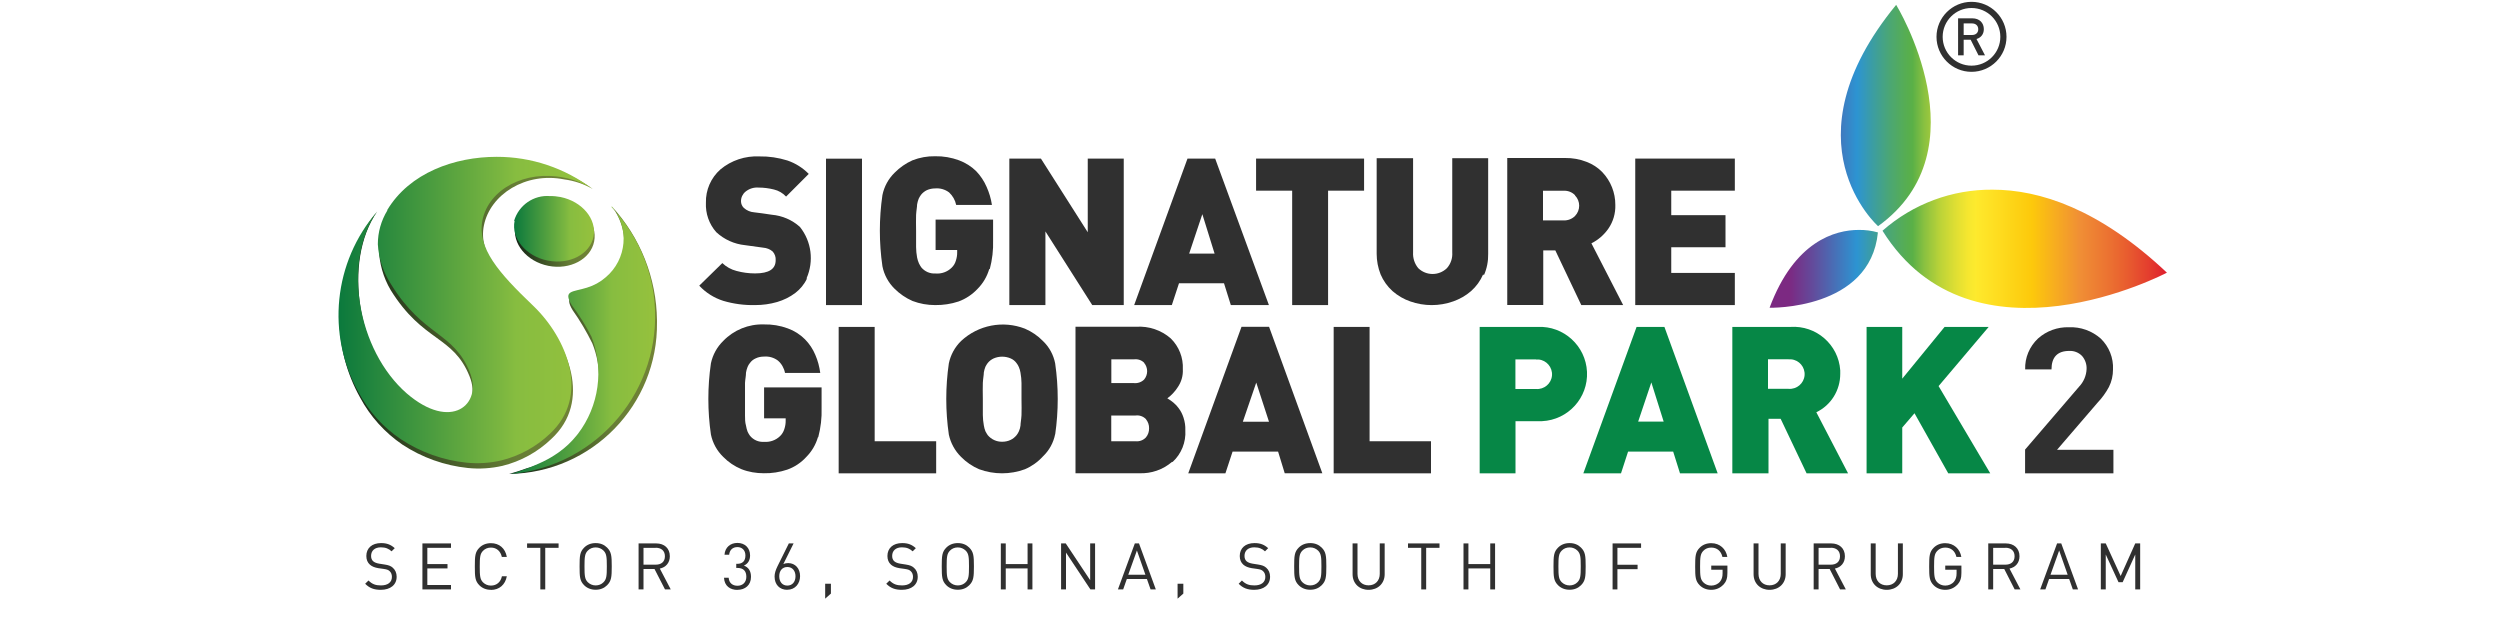 <?xml version="1.0" encoding="UTF-8"?><svg id="a" xmlns="http://www.w3.org/2000/svg" xmlns:xlink="http://www.w3.org/1999/xlink" viewBox="0 0 300 75"><defs><style>.i{fill:url(#c);}.j{fill:#303030;}.k{fill:url(#f);}.l{fill:url(#g);}.m{fill:url(#b);}.n{fill:url(#h);}.o{fill:#068746;}.p{fill:url(#d);}.q{fill:url(#e);}</style><linearGradient id="b" x1="61.78" y1="28.02" x2="71.36" y2="28.02" gradientTransform="matrix(1, 0, 0, 1, 0, 0)" gradientUnits="userSpaceOnUse"><stop offset="0" stop-color="#122315"/><stop offset=".7" stop-color="#677e36"/><stop offset=".95" stop-color="#708236"/><stop offset="1" stop-color="#738336"/></linearGradient><linearGradient id="c" x1="61.1" y1="40.81" x2="78.84" y2="40.81" xlink:href="#b"/><linearGradient id="d" x1="40.74" y1="37.76" x2="71.14" y2="37.76" xlink:href="#b"/><linearGradient id="e" x1="61.69" y1="27.45" x2="71.28" y2="27.45" gradientTransform="matrix(1, 0, 0, 1, 0, 0)" gradientUnits="userSpaceOnUse"><stop offset="0" stop-color="#0b793d"/><stop offset=".64" stop-color="#7bb640"/><stop offset=".7" stop-color="#87bd40"/><stop offset=".99" stop-color="#95c13d"/><stop offset="1" stop-color="#95c13d"/></linearGradient><linearGradient id="f" x1="40.62" y1="37.2" x2="71.08" y2="37.2" xlink:href="#e"/><linearGradient id="g" x1="61.31" y1="40.82" x2="78.62" y2="40.82" xlink:href="#e"/><linearGradient id="h" x1="212.35" y1="18.76" x2="260.03" y2="18.76" gradientTransform="matrix(1, 0, 0, 1, 0, 0)" gradientUnits="userSpaceOnUse"><stop offset="0" stop-color="#7c2982"/><stop offset=".05" stop-color="#7c2982"/><stop offset=".11" stop-color="#624c9c"/><stop offset=".22" stop-color="#2c94d2"/><stop offset=".25" stop-color="#389bad"/><stop offset=".3" stop-color="#4aa676"/><stop offset=".34" stop-color="#56ad54"/><stop offset=".36" stop-color="#5ab047"/><stop offset=".39" stop-color="#8ac140"/><stop offset=".43" stop-color="#bcd338"/><stop offset=".47" stop-color="#e0df33"/><stop offset=".5" stop-color="#f6e72f"/><stop offset=".52" stop-color="#feea2e"/><stop offset=".52" stop-color="#fee92d"/><stop offset=".66" stop-color="#fdc90b"/><stop offset=".78" stop-color="#f08f35"/><stop offset=".86" stop-color="#eb6f31"/><stop offset=".89" stop-color="#e9612f"/><stop offset=".91" stop-color="#e7572f"/><stop offset=".96" stop-color="#e33a2e"/><stop offset="1" stop-color="#de1e2e"/></linearGradient></defs><g><path class="j" d="M45.7,70.78c-.82,0-1.37-.21-1.88-.73l.4-.39c.46,.46,.88,.59,1.5,.59,.81,0,1.31-.37,1.31-1.02,0-.29-.09-.52-.27-.69-.17-.16-.33-.21-.72-.27l-.64-.09c-.43-.07-.76-.2-1.01-.42-.28-.25-.43-.59-.43-1.04,0-.94,.67-1.55,1.77-1.55,.7,0,1.17,.19,1.64,.61l-.38,.38c-.33-.31-.71-.48-1.29-.48-.74,0-1.17,.41-1.17,1.03,0,.27,.08,.49,.25,.64,.17,.15,.43,.24,.72,.29l.64,.1c.51,.08,.75,.17,1,.39,.29,.26,.46,.63,.46,1.08,0,.97-.75,1.57-1.91,1.57"/><polygon class="j" points="50.69 70.73 50.69 65.21 54.12 65.21 54.12 65.74 51.28 65.74 51.28 67.69 53.7 67.69 53.7 68.21 51.28 68.21 51.28 70.2 54.12 70.2 54.12 70.73 50.69 70.73"/><path class="j" d="M58.91,70.78c-.57,0-1.04-.2-1.38-.54-.52-.52-.55-1-.55-2.26s.03-1.74,.55-2.26c.34-.34,.81-.54,1.38-.54,1,0,1.72,.61,1.91,1.65h-.6c-.15-.68-.62-1.12-1.31-1.12-.37,0-.7,.13-.95,.39-.35,.36-.39,.76-.39,1.89s.04,1.53,.39,1.89c.25,.25,.58,.39,.95,.39,.69,0,1.18-.43,1.32-1.12h.59c-.19,1.03-.92,1.64-1.91,1.64"/><polygon class="j" points="65.43 65.74 65.43 70.73 64.84 70.73 64.84 65.74 63.25 65.74 63.25 65.21 67.03 65.21 67.03 65.74 65.43 65.74"/><path class="j" d="M72.85,70.23c-.34,.34-.8,.54-1.37,.54s-1.04-.2-1.38-.54c-.52-.52-.55-1-.55-2.26s.03-1.74,.55-2.26c.34-.34,.8-.54,1.38-.54s1.03,.2,1.37,.54c.52,.52,.56,1,.56,2.26s-.04,1.74-.56,2.26m-.42-4.15c-.25-.25-.58-.39-.95-.39s-.7,.13-.95,.39c-.35,.36-.39,.76-.39,1.89s.04,1.53,.39,1.89c.26,.25,.58,.39,.95,.39s.7-.13,.95-.39c.35-.36,.39-.76,.39-1.89s-.04-1.53-.39-1.89Z"/><path class="j" d="M79.8,70.73l-1.26-2.45h-1.32v2.45h-.59v-5.52h2.12c.96,0,1.63,.58,1.63,1.54,0,.8-.49,1.33-1.2,1.48l1.31,2.5h-.69Zm-1.11-4.99h-1.47v2.02h1.47c.64,0,1.1-.33,1.1-1.01s-.46-1.02-1.1-1.02Z"/><path class="j" d="M88.5,70.79c-.87,0-1.57-.46-1.62-1.46h.56c.05,.69,.53,.96,1.06,.96,.6,0,1.06-.39,1.06-1.07s-.33-1.07-1.09-1.07h-.12v-.49h.12c.67,0,.98-.38,.98-1,0-.66-.43-1.01-.96-1.01-.58,0-.94,.36-.99,.92h-.56c.06-.89,.71-1.42,1.55-1.42,.9,0,1.52,.6,1.52,1.5,0,.58-.25,1-.74,1.22,.56,.21,.85,.66,.85,1.35,0,1.01-.72,1.56-1.62,1.56"/><path class="j" d="M94.48,70.78c-.94,0-1.53-.64-1.53-1.59,0-.39,.12-.77,.35-1.24l1.36-2.74h.57l-1.23,2.48c.17-.08,.36-.12,.58-.12,.86,0,1.43,.66,1.43,1.56s-.59,1.64-1.53,1.64m0-2.73c-.59,0-.97,.43-.97,1.11s.38,1.12,.97,1.12,.98-.44,.98-1.12c0-.61-.34-1.11-.98-1.11Z"/><polygon class="j" points="99.02 71.84 99.02 70.05 99.71 70.05 99.71 71.23 99.02 71.84"/><path class="j" d="M108.23,70.78c-.82,0-1.37-.21-1.88-.73l.4-.39c.46,.46,.88,.59,1.5,.59,.81,0,1.31-.37,1.31-1.02,0-.29-.09-.52-.27-.69-.17-.16-.32-.21-.72-.27l-.64-.09c-.43-.07-.76-.2-1.01-.42-.28-.25-.43-.59-.43-1.04,0-.94,.67-1.55,1.77-1.55,.71,0,1.17,.19,1.64,.61l-.38,.38c-.33-.31-.71-.48-1.29-.48-.74,0-1.17,.41-1.17,1.03,0,.27,.08,.49,.25,.64,.17,.15,.43,.24,.72,.29l.64,.1c.51,.08,.75,.17,1,.39,.3,.26,.46,.63,.46,1.08,0,.97-.75,1.57-1.91,1.57"/><path class="j" d="M116.31,70.23c-.34,.34-.8,.54-1.37,.54s-1.04-.2-1.38-.54c-.52-.52-.55-1-.55-2.26s.03-1.74,.55-2.26c.34-.34,.81-.54,1.38-.54s1.03,.2,1.37,.54c.52,.52,.56,1,.56,2.26s-.04,1.74-.56,2.26m-.42-4.15c-.26-.25-.58-.39-.95-.39s-.7,.13-.95,.39c-.35,.36-.39,.76-.39,1.89s.04,1.53,.39,1.89c.25,.25,.58,.39,.95,.39s.7-.13,.95-.39c.35-.36,.39-.76,.39-1.89s-.04-1.53-.39-1.89Z"/><polygon class="j" points="123.31 70.73 123.31 68.21 120.69 68.21 120.69 70.73 120.1 70.73 120.1 65.21 120.69 65.21 120.69 67.69 123.31 67.69 123.31 65.21 123.89 65.21 123.89 70.73 123.31 70.73"/><polygon class="j" points="130.85 70.73 127.92 66.31 127.92 70.73 127.33 70.73 127.33 65.21 127.89 65.21 130.82 69.62 130.82 65.21 131.41 65.21 131.41 70.73 130.85 70.73"/><path class="j" d="M138.07,70.73l-.44-1.25h-2.41l-.44,1.25h-.63l2.03-5.52h.5l2.02,5.52h-.63Zm-1.64-4.67l-1.04,2.91h2.06l-1.02-2.91Z"/><polygon class="j" points="141.31 71.84 141.31 70.05 142 70.05 142 71.23 141.31 71.84"/><path class="j" d="M150.52,70.78c-.82,0-1.37-.21-1.88-.73l.39-.39c.46,.46,.88,.59,1.5,.59,.81,0,1.31-.37,1.31-1.02,0-.29-.09-.52-.27-.69-.17-.16-.32-.21-.72-.27l-.64-.09c-.43-.07-.76-.2-1.01-.42-.28-.25-.43-.59-.43-1.04,0-.94,.67-1.55,1.77-1.55,.71,0,1.17,.19,1.64,.61l-.38,.38c-.33-.31-.71-.48-1.29-.48-.74,0-1.17,.41-1.17,1.03,0,.27,.08,.49,.25,.64,.17,.15,.43,.24,.72,.29l.64,.1c.51,.08,.75,.17,1,.39,.3,.26,.46,.63,.46,1.08,0,.97-.75,1.57-1.91,1.57"/><path class="j" d="M158.6,70.23c-.34,.34-.8,.54-1.37,.54s-1.04-.2-1.38-.54c-.52-.52-.55-1-.55-2.26s.03-1.74,.55-2.26c.34-.34,.81-.54,1.38-.54s1.03,.2,1.37,.54c.52,.52,.56,1,.56,2.26s-.04,1.74-.56,2.26m-.42-4.15c-.26-.25-.58-.39-.95-.39s-.7,.13-.95,.39c-.35,.36-.39,.76-.39,1.89s.04,1.53,.39,1.89c.25,.25,.58,.39,.95,.39s.7-.13,.95-.39c.35-.36,.39-.76,.39-1.89s-.04-1.53-.39-1.89Z"/><path class="j" d="M164.23,70.78c-1.12,0-1.92-.77-1.92-1.87v-3.7h.59v3.65c0,.84,.53,1.38,1.33,1.38s1.34-.55,1.34-1.38v-3.65h.59v3.7c0,1.1-.81,1.87-1.93,1.87"/><polygon class="j" points="171.14 65.74 171.14 70.73 170.55 70.73 170.55 65.74 168.96 65.74 168.96 65.21 172.74 65.21 172.74 65.74 171.14 65.74"/><polygon class="j" points="178.83 70.73 178.83 68.21 176.21 68.21 176.21 70.73 175.62 70.73 175.62 65.21 176.21 65.21 176.21 67.69 178.83 67.69 178.83 65.21 179.41 65.21 179.41 70.73 178.83 70.73"/><path class="j" d="M189.72,70.23c-.34,.34-.8,.54-1.37,.54s-1.04-.2-1.38-.54c-.52-.52-.55-1-.55-2.26s.03-1.74,.55-2.26c.34-.34,.8-.54,1.38-.54s1.03,.2,1.37,.54c.52,.52,.56,1,.56,2.26s-.04,1.74-.56,2.26m-.42-4.15c-.25-.25-.58-.39-.95-.39s-.7,.13-.95,.39c-.35,.36-.39,.76-.39,1.89s.04,1.53,.39,1.89c.26,.25,.58,.39,.95,.39s.7-.13,.95-.39c.35-.36,.39-.76,.39-1.89s-.04-1.53-.39-1.89Z"/><polygon class="j" points="194.09 65.74 194.09 67.77 196.51 67.77 196.51 68.3 194.09 68.3 194.09 70.73 193.51 70.73 193.51 65.21 196.93 65.21 196.93 65.74 194.09 65.74"/><path class="j" d="M206.82,70.14c-.39,.43-.91,.64-1.47,.64s-1.04-.2-1.38-.54c-.52-.52-.55-1-.55-2.26s.03-1.74,.55-2.26c.34-.34,.81-.54,1.38-.54,1.04,0,1.77,.7,1.93,1.65h-.59c-.16-.71-.65-1.12-1.34-1.12-.38,0-.71,.13-.95,.39-.35,.36-.39,.76-.39,1.89s.04,1.53,.39,1.89c.25,.25,.57,.39,.95,.39,.4,0,.79-.16,1.05-.47,.22-.28,.31-.58,.31-1v-.43h-1.36v-.5h1.94v.87c0,.63-.12,1.02-.47,1.42"/><path class="j" d="M212.35,70.78c-1.12,0-1.92-.77-1.92-1.87v-3.7h.59v3.65c0,.84,.53,1.38,1.33,1.38s1.34-.55,1.34-1.38v-3.65h.59v3.7c0,1.1-.81,1.87-1.93,1.87"/><path class="j" d="M220.81,70.73l-1.25-2.45h-1.33v2.45h-.59v-5.52h2.11c.96,0,1.64,.58,1.64,1.54,0,.8-.49,1.33-1.2,1.48l1.31,2.5h-.69Zm-1.11-4.99h-1.47v2.02h1.47c.64,0,1.1-.33,1.1-1.01s-.46-1.02-1.1-1.02Z"/><path class="j" d="M226.41,70.78c-1.11,0-1.92-.77-1.92-1.87v-3.7h.59v3.65c0,.84,.53,1.38,1.33,1.38s1.34-.55,1.34-1.38v-3.65h.59v3.7c0,1.1-.81,1.87-1.93,1.87"/><path class="j" d="M234.9,70.14c-.39,.43-.91,.64-1.47,.64s-1.04-.2-1.38-.54c-.52-.52-.55-1-.55-2.26s.03-1.74,.55-2.26c.34-.34,.81-.54,1.38-.54,1.04,0,1.77,.7,1.93,1.65h-.59c-.16-.71-.65-1.12-1.34-1.12-.38,0-.71,.13-.95,.39-.35,.36-.39,.76-.39,1.89s.04,1.53,.39,1.89c.25,.25,.57,.39,.95,.39,.4,0,.79-.16,1.05-.47,.22-.28,.31-.58,.31-1v-.43h-1.36v-.5h1.94v.87c0,.63-.12,1.02-.47,1.42"/><path class="j" d="M241.76,70.73l-1.25-2.45h-1.33v2.45h-.59v-5.52h2.11c.96,0,1.64,.58,1.64,1.54,0,.8-.49,1.33-1.2,1.48l1.31,2.5h-.69Zm-1.11-4.99h-1.47v2.02h1.47c.64,0,1.1-.33,1.1-1.01s-.46-1.02-1.1-1.02Z"/><path class="j" d="M248.74,70.73l-.44-1.25h-2.41l-.44,1.25h-.63l2.03-5.52h.5l2.02,5.52h-.63Zm-1.64-4.67l-1.04,2.91h2.06l-1.02-2.91Z"/><polygon class="j" points="256.23 70.73 256.23 66.54 254.72 69.86 254.22 69.86 252.69 66.54 252.69 70.73 252.1 70.73 252.1 65.21 252.69 65.21 254.48 69.12 256.23 65.21 256.82 65.21 256.82 70.73 256.23 70.73"/></g><path class="o" d="M184.49,50.54h-2.63v6.26h-4.3v-17.57h6.96c3.12-.15,5.77,2.27,5.92,5.39,.15,3.12-2.27,5.77-5.39,5.92h-.53m-.2-7.41h-2.47v3.55h2.47c.98,.08,1.84-.65,1.92-1.62s-.65-1.84-1.62-1.92h0c-.1,0-.2,0-.3,0"/><path class="o" d="M201.6,56.8l-.82-2.61h-5.41l-.85,2.61h-4.52l6.39-17.57h3.34l6.39,17.57h-4.52Zm-3.44-10.91l-1.58,4.7h3.06l-1.48-4.7Z"/><path class="o" d="M216.79,56.8l-3.11-6.54h-1.46v6.54h-4.34v-17.57h6.97c3.09-.21,5.77,2.12,5.98,5.21v.02c0,.14,0,.27,0,.41,0,1.96-1.1,3.75-2.87,4.6l3.81,7.33h-4.98Zm-2.16-13.69h-2.47v3.55h2.47c.98,.08,1.84-.65,1.92-1.62,.08-.98-.65-1.84-1.62-1.92-.1,0-.2,0-.3,0"/><polygon class="o" points="233.79 56.8 229.74 49.59 228.27 51.3 228.27 56.8 223.99 56.8 223.99 39.23 228.27 39.23 228.27 45.44 233.35 39.23 238.64 39.23 232.63 46.33 238.83 56.8 233.79 56.8"/><path class="j" d="M96.84,33.42c-.32,.69-.81,1.28-1.41,1.74-.65,.49-1.39,.85-2.17,1.08-.86,.25-1.74,.37-2.63,.37-1.3,.03-2.6-.14-3.84-.51-1.1-.35-2.09-.97-2.88-1.82l2.77-2.71c.47,.45,1.06,.78,1.69,.94,.73,.2,1.48,.3,2.24,.3,1.67,0,2.47-.53,2.47-1.58,.03-.38-.1-.75-.35-1.04-.32-.28-.73-.44-1.15-.47l-1.09-.15-1.09-.15c-1.29-.13-2.5-.68-3.45-1.56-.86-.97-1.3-2.24-1.24-3.53-.04-1.53,.6-2.99,1.74-4,1.31-1.09,2.98-1.64,4.68-1.56,1.14-.02,2.27,.15,3.36,.49,.97,.33,1.84,.88,2.56,1.61l-2.72,2.72c-.39-.42-.9-.72-1.46-.85-.6-.15-1.21-.23-1.83-.23-.57-.05-1.14,.13-1.58,.49-.34,.28-.54,.7-.54,1.14,0,.31,.12,.6,.35,.82,.34,.3,.78,.49,1.24,.52l.95,.12,1.16,.17c1.25,.11,2.44,.62,3.37,1.46,1.4,1.75,1.7,4.13,.79,6.18"/><rect class="j" x="99.12" y="19.04" width="4.32" height="17.57"/><path class="j" d="M118.71,32.28c-.26,.89-.73,1.7-1.38,2.36-.64,.69-1.43,1.22-2.31,1.54-.9,.3-1.85,.44-2.8,.43-.93,0-1.84-.16-2.71-.49-.81-.35-1.55-.86-2.17-1.48-.74-.73-1.25-1.67-1.45-2.69-.41-2.83-.41-5.71,0-8.54,.21-1.03,.72-1.96,1.47-2.69,.61-.62,1.33-1.12,2.13-1.48,.87-.34,1.8-.51,2.73-.49,.98-.02,1.95,.15,2.87,.49,.77,.29,1.48,.73,2.06,1.31,.52,.54,.94,1.18,1.24,1.87,.31,.69,.53,1.42,.64,2.17h-4.29c-.12-.58-.42-1.1-.85-1.5-.48-.36-1.07-.53-1.67-.48-.34,0-.69,.07-1,.21-.27,.13-.51,.32-.7,.56-.11,.15-.2,.3-.28,.47-.09,.22-.15,.46-.19,.69,0,.3-.09,.7-.12,1.24s0,1.16,0,1.95v1.93c0,.41,.05,.83,.12,1.24,.05,.24,.12,.48,.22,.7,.08,.17,.18,.33,.28,.48,.42,.51,1.05,.78,1.71,.74,.71,.06,1.42-.19,1.93-.69,.24-.23,.42-.52,.51-.84,.11-.33,.17-.69,.16-1.04v-.25h-2.59v-3.65h6.9v2.47c.04,1.17-.1,2.35-.4,3.48"/><polygon class="j" points="131.07 36.61 125.45 27.77 125.45 36.61 121.12 36.61 121.12 19.03 124.91 19.03 130.53 27.87 130.53 19.03 134.85 19.03 134.85 36.61 131.07 36.61"/><path class="j" d="M147.7,36.61l-.82-2.62h-5.4l-.86,2.62h-4.52l6.4-17.58h3.32l6.45,17.58h-4.57Zm-3.42-10.91l-1.58,4.73h3.05l-1.47-4.73Z"/><polygon class="j" points="159.37 22.88 159.37 36.61 155.06 36.61 155.06 22.88 150.73 22.88 150.73 19.03 163.69 19.03 163.69 22.88 159.37 22.88"/><path class="j" d="M177.98,32.92c-.33,.77-.82,1.45-1.45,2.01-.63,.55-1.36,.96-2.15,1.24-1.67,.59-3.49,.59-5.15,0-.78-.27-1.5-.69-2.13-1.24-.62-.56-1.11-1.25-1.43-2.01-.31-.79-.47-1.62-.47-2.47v-11.47h4.37v11.31c-.04,.68,.18,1.36,.62,1.89,.96,.93,2.48,.93,3.44,0,.46-.52,.69-1.2,.64-1.89v-11.31h4.31v11.47c.02,.89-.15,1.77-.51,2.58"/><path class="j" d="M189.75,36.6l-3.11-6.55h-1.45v6.55h-4.32V18.96h6.96c.87-.01,1.73,.14,2.55,.46,.72,.27,1.37,.69,1.9,1.24,1.01,1.06,1.57,2.48,1.56,3.94,.03,1.01-.26,2-.83,2.83-.52,.75-1.22,1.36-2.04,1.77l3.81,7.41h-5.03Zm-.75-13.18c-.36-.37-.86-.56-1.37-.53h-2.47v3.56h2.47c.51,.02,1.01-.17,1.37-.53,.67-.69,.67-1.78,0-2.47"/><polygon class="j" points="196.23 36.61 196.23 19.03 208.18 19.03 208.18 22.88 200.55 22.88 200.55 25.82 207.06 25.82 207.06 29.67 200.55 29.67 200.55 32.75 208.18 32.75 208.18 36.61 196.23 36.61"/><path class="j" d="M98.15,52.47c-.26,.89-.73,1.69-1.38,2.35-.63,.7-1.43,1.23-2.31,1.54-.9,.3-1.85,.45-2.8,.43-.92,0-1.84-.15-2.69-.49-.82-.34-1.57-.84-2.19-1.48-.75-.73-1.26-1.66-1.47-2.68-.41-2.83-.41-5.71,0-8.54,.22-1.03,.73-1.96,1.48-2.69,1.27-1.32,3.05-2.04,4.88-1.98,.98-.02,1.95,.14,2.87,.48,.78,.28,1.48,.73,2.06,1.31,.53,.54,.95,1.17,1.24,1.87,.3,.69,.49,1.42,.59,2.16h-4.23c-.11-.58-.41-1.1-.85-1.48-.48-.36-1.07-.53-1.67-.48-.34,0-.68,.06-.99,.21-.28,.12-.52,.31-.7,.56-.12,.14-.21,.3-.28,.47-.09,.22-.15,.45-.19,.68,0,.41-.1,.82-.12,1.24v3.89c0,.41,0,.83,.12,1.24,.04,.24,.1,.48,.19,.72,.08,.17,.17,.33,.28,.48,.41,.51,1.04,.79,1.69,.74,.71,.06,1.42-.19,1.93-.69,.24-.23,.41-.52,.51-.84,.11-.33,.17-.69,.16-1.04v-.25h-2.59v-3.71h6.9v2.47c.04,1.18-.1,2.36-.4,3.5"/><polygon class="j" points="100.64 56.8 100.64 39.23 104.96 39.23 104.96 52.95 112.34 52.95 112.34 56.8 100.64 56.8"/><path class="j" d="M126.62,52.09c-.2,1.03-.71,1.96-1.47,2.68-.6,.66-1.34,1.19-2.16,1.54-1.77,.65-3.72,.65-5.49,0-.82-.35-1.55-.85-2.17-1.48-.74-.73-1.25-1.66-1.47-2.68-.41-2.83-.41-5.71,0-8.54,.21-1.02,.72-1.96,1.47-2.69,2.06-1.92,5.03-2.5,7.66-1.48,.81,.35,1.55,.85,2.16,1.48,.76,.72,1.27,1.66,1.47,2.69,.41,2.83,.41,5.71,0,8.54m-4.04-6.18c0-.41-.05-.83-.12-1.24-.04-.24-.1-.47-.2-.69-.07-.17-.17-.33-.28-.47-.18-.25-.42-.44-.7-.56-.65-.28-1.39-.28-2.04,0-.28,.13-.53,.32-.72,.56-.1,.14-.2,.29-.27,.44-.09,.22-.15,.45-.19,.68,0,.3-.09,.7-.12,1.24s0,1.16,0,1.95v1.93c0,.41,.05,.83,.12,1.24,.04,.24,.1,.48,.19,.7,.08,.16,.18,.32,.28,.47,.43,.51,1.06,.8,1.73,.79,.35,0,.7-.07,1.01-.22,.28-.13,.52-.33,.72-.57,.11-.15,.21-.3,.28-.47,.1-.22,.16-.45,.19-.69,0-.3,.09-.69,.12-1.24s0-1.15,0-1.94v-1.94"/><path class="j" d="M140.65,55.42c-1.09,.94-2.5,1.43-3.94,1.37h-7.65v-17.58h7.28c1.51-.1,3.01,.4,4.15,1.4,.99,.97,1.52,2.32,1.45,3.71,.04,.77-.18,1.53-.62,2.16-.33,.51-.75,.96-1.24,1.32,.25,.15,.5,.32,.73,.51,.25,.21,.47,.44,.65,.7,.25,.33,.43,.7,.56,1.1,.16,.49,.24,1,.22,1.52,.09,1.43-.47,2.83-1.53,3.81m-3.4-11.9c-.32-.33-.78-.48-1.24-.42h-2.71v2.85h2.69c.45,.05,.91-.1,1.24-.42,.49-.58,.49-1.43,0-2.01m.23,6.76c-.32-.33-.78-.5-1.24-.44h-2.93v3.09h2.92c.46,.05,.92-.12,1.24-.46,.26-.31,.39-.7,.38-1.1,.01-.4-.13-.78-.38-1.09"/><path class="j" d="M154.17,56.8l-.8-2.61h-5.46l-.86,2.61h-4.46l6.39-17.58h3.31l6.39,17.57h-4.51Zm-3.42-10.89l-1.61,4.7h3.14l-1.53-4.7Z"/><polygon class="j" points="160.04 56.8 160.04 39.23 164.35 39.23 164.35 52.95 171.72 52.95 171.72 56.8 160.04 56.8"/><path class="j" d="M253.6,56.8h-10.59v-2.85l6.49-7.56c.54-.57,.86-1.32,.89-2.1,.03-.57-.17-1.14-.54-1.57-.4-.42-.97-.64-1.54-.61-1.41,0-2.13,.74-2.13,2.22h-3.16c-.05-1.4,.52-2.75,1.54-3.71,1.02-.91,2.34-1.39,3.71-1.35,1.4-.06,2.77,.43,3.82,1.36,1,.97,1.54,2.32,1.47,3.71,0,.73-.16,1.45-.49,2.1-.37,.69-.83,1.32-1.37,1.89l-4.86,5.65h6.77v2.82h-.01Z"/><g><path class="m" d="M61.85,27.08c-.43,2.15,1.35,4.3,3.95,4.82s5.08-.79,5.5-2.93c.42-2.14-1.35-4.29-3.95-4.82-.38-.07-.76-.11-1.15-.11-1.99-.15-3.8,1.12-4.35,3.04"/><path class="i" d="M73.42,24.77c1.21,1.59,1.72,3.6,1.41,5.57-.47,2.23-2.11,4.03-4.29,4.7-1.72,.54-2.9,.38-1.83,2.17,.9,1.27,1.69,2.61,2.37,4,2.21,5.49,.06,12.86-7.95,15.01-.61,.22-1.24,.44-2.03,.65,9.93-.13,17.87-8.28,17.74-18.21v-.22c-.06-5.08-2-9.95-5.44-13.69l.02,.02Z"/><path class="p" d="M46.58,25.77c-.74,1.23-1.13,2.64-1.11,4.08,.04,1.74,.52,3.44,1.4,4.94,3.9,6.3,7.51,5.44,9.48,10.38,1.56,3.88-2.04,7.23-7.41,2.64-6.05-5.2-7.86-16.4-3.68-22.42-2.98,3.68-4.57,8.28-4.52,13.01,.03,3.26,.88,6.46,2.47,9.3,1.21,2.27,2.96,4.21,5.09,5.66,2.36,1.55,5.05,2.51,7.86,2.8,1.38,.14,2.78,.05,4.14-.26,2.19-.54,4.21-1.65,5.84-3.21,4.94-4.53,2.1-11.49-2-15.43-4.1-3.94-6.76-6.81-6.07-10.21,.75-3.71,5-6.45,9.65-5.52,1.2,.16,2.37,.55,3.42,1.15-3.31-2.35-7.3-3.53-11.36-3.35-5,0-10.45,1.9-13.12,6.43"/></g><g><path class="q" d="M61.75,26.51c-.42,2.1,1.36,4.24,3.98,4.76s5.07-.77,5.49-2.87c.42-2.1-1.36-4.24-3.97-4.76-.41-.08-.82-.12-1.24-.11-1.96-.16-3.77,1.09-4.32,2.98"/><path class="k" d="M46.49,25.24c-.75,1.22-1.15,2.63-1.15,4.07,.1,1.71,.65,3.37,1.59,4.81,3.88,6.29,7.49,5.67,9.45,10.56,1.56,3.87-2.25,7.11-7.57,2.53-5.94-5.18-7.75-15.83-3.57-21.81-5.22,6.05-6.1,14.71-2.21,21.69,1.21,2.27,2.96,4.2,5.09,5.63,2.36,1.55,5.05,2.51,7.86,2.8,1.38,.14,2.78,.05,4.14-.26,2.2-.54,4.22-1.64,5.86-3.2,4.88-4.52,2.1-11.45-2.01-15.38-4.11-3.93-6.75-6.9-6.07-10.28,.77-3.71,5.12-6.02,9.76-5.09,1.21,.23,2.37,.69,3.42,1.35-3.3-2.5-7.34-3.85-11.48-3.84-5.02,0-10.45,1.9-13.14,6.4"/><path class="l" d="M73.42,24.77c2.15,2.56,1.81,6.37-.74,8.51h0c-.65,.57-1.42,.99-2.25,1.24-1.72,.54-2.89,.3-1.83,2.08,.9,1.2,1.7,2.47,2.38,3.81,1.52,3.9,.91,8.31-1.62,11.64l-.1,.12h0l-.07,.09c-.61,.76-1.31,1.42-2.1,1.99l-.2,.14-.21,.14c-.64,.43-1.32,.79-2.03,1.1-1.08,.49-2.2,.9-3.34,1.24,10.45-.94,18.17-10.17,17.23-20.62-.38-4.26-2.19-8.27-5.14-11.38v-.07l.02-.03Z"/></g><path class="n" d="M212.35,36.93s12.08,.3,13-9.04c-.74-.21-1.52-.31-2.29-.3-2.86,0-7.74,1.36-10.71,9.34m13.55-9.24c10.84,17.33,34.13,5.03,34.13,5.03-8.13-7.67-15.31-9.96-20.93-9.96-4.85-.04-9.55,1.71-13.19,4.92m-.54-.54c12.82-9.23,2.17-26.56,2.17-26.56-13.55,16.49-2.17,26.56-2.17,26.56"/><path class="j" d="M236.58,.96c-1.91,0-3.46,1.55-3.46,3.46s1.55,3.46,3.46,3.46,3.46-1.55,3.46-3.46-1.55-3.46-3.46-3.46m0,7.66c-2.32,0-4.2-1.89-4.2-4.2s1.89-4.2,4.2-4.2,4.2,1.88,4.2,4.2-1.89,4.2-4.2,4.2Z"/><path class="j" d="M236.64,2.81h-1v1.39h1c.45,0,.75-.26,.75-.69s-.3-.7-.75-.7m.78,3.83l-.94-1.87h-.84v1.87h-.67V2.2h1.72c.84,0,1.37,.54,1.37,1.3,0,.63-.38,1.04-.88,1.18l1.02,1.96h-.78Z"/></svg>
